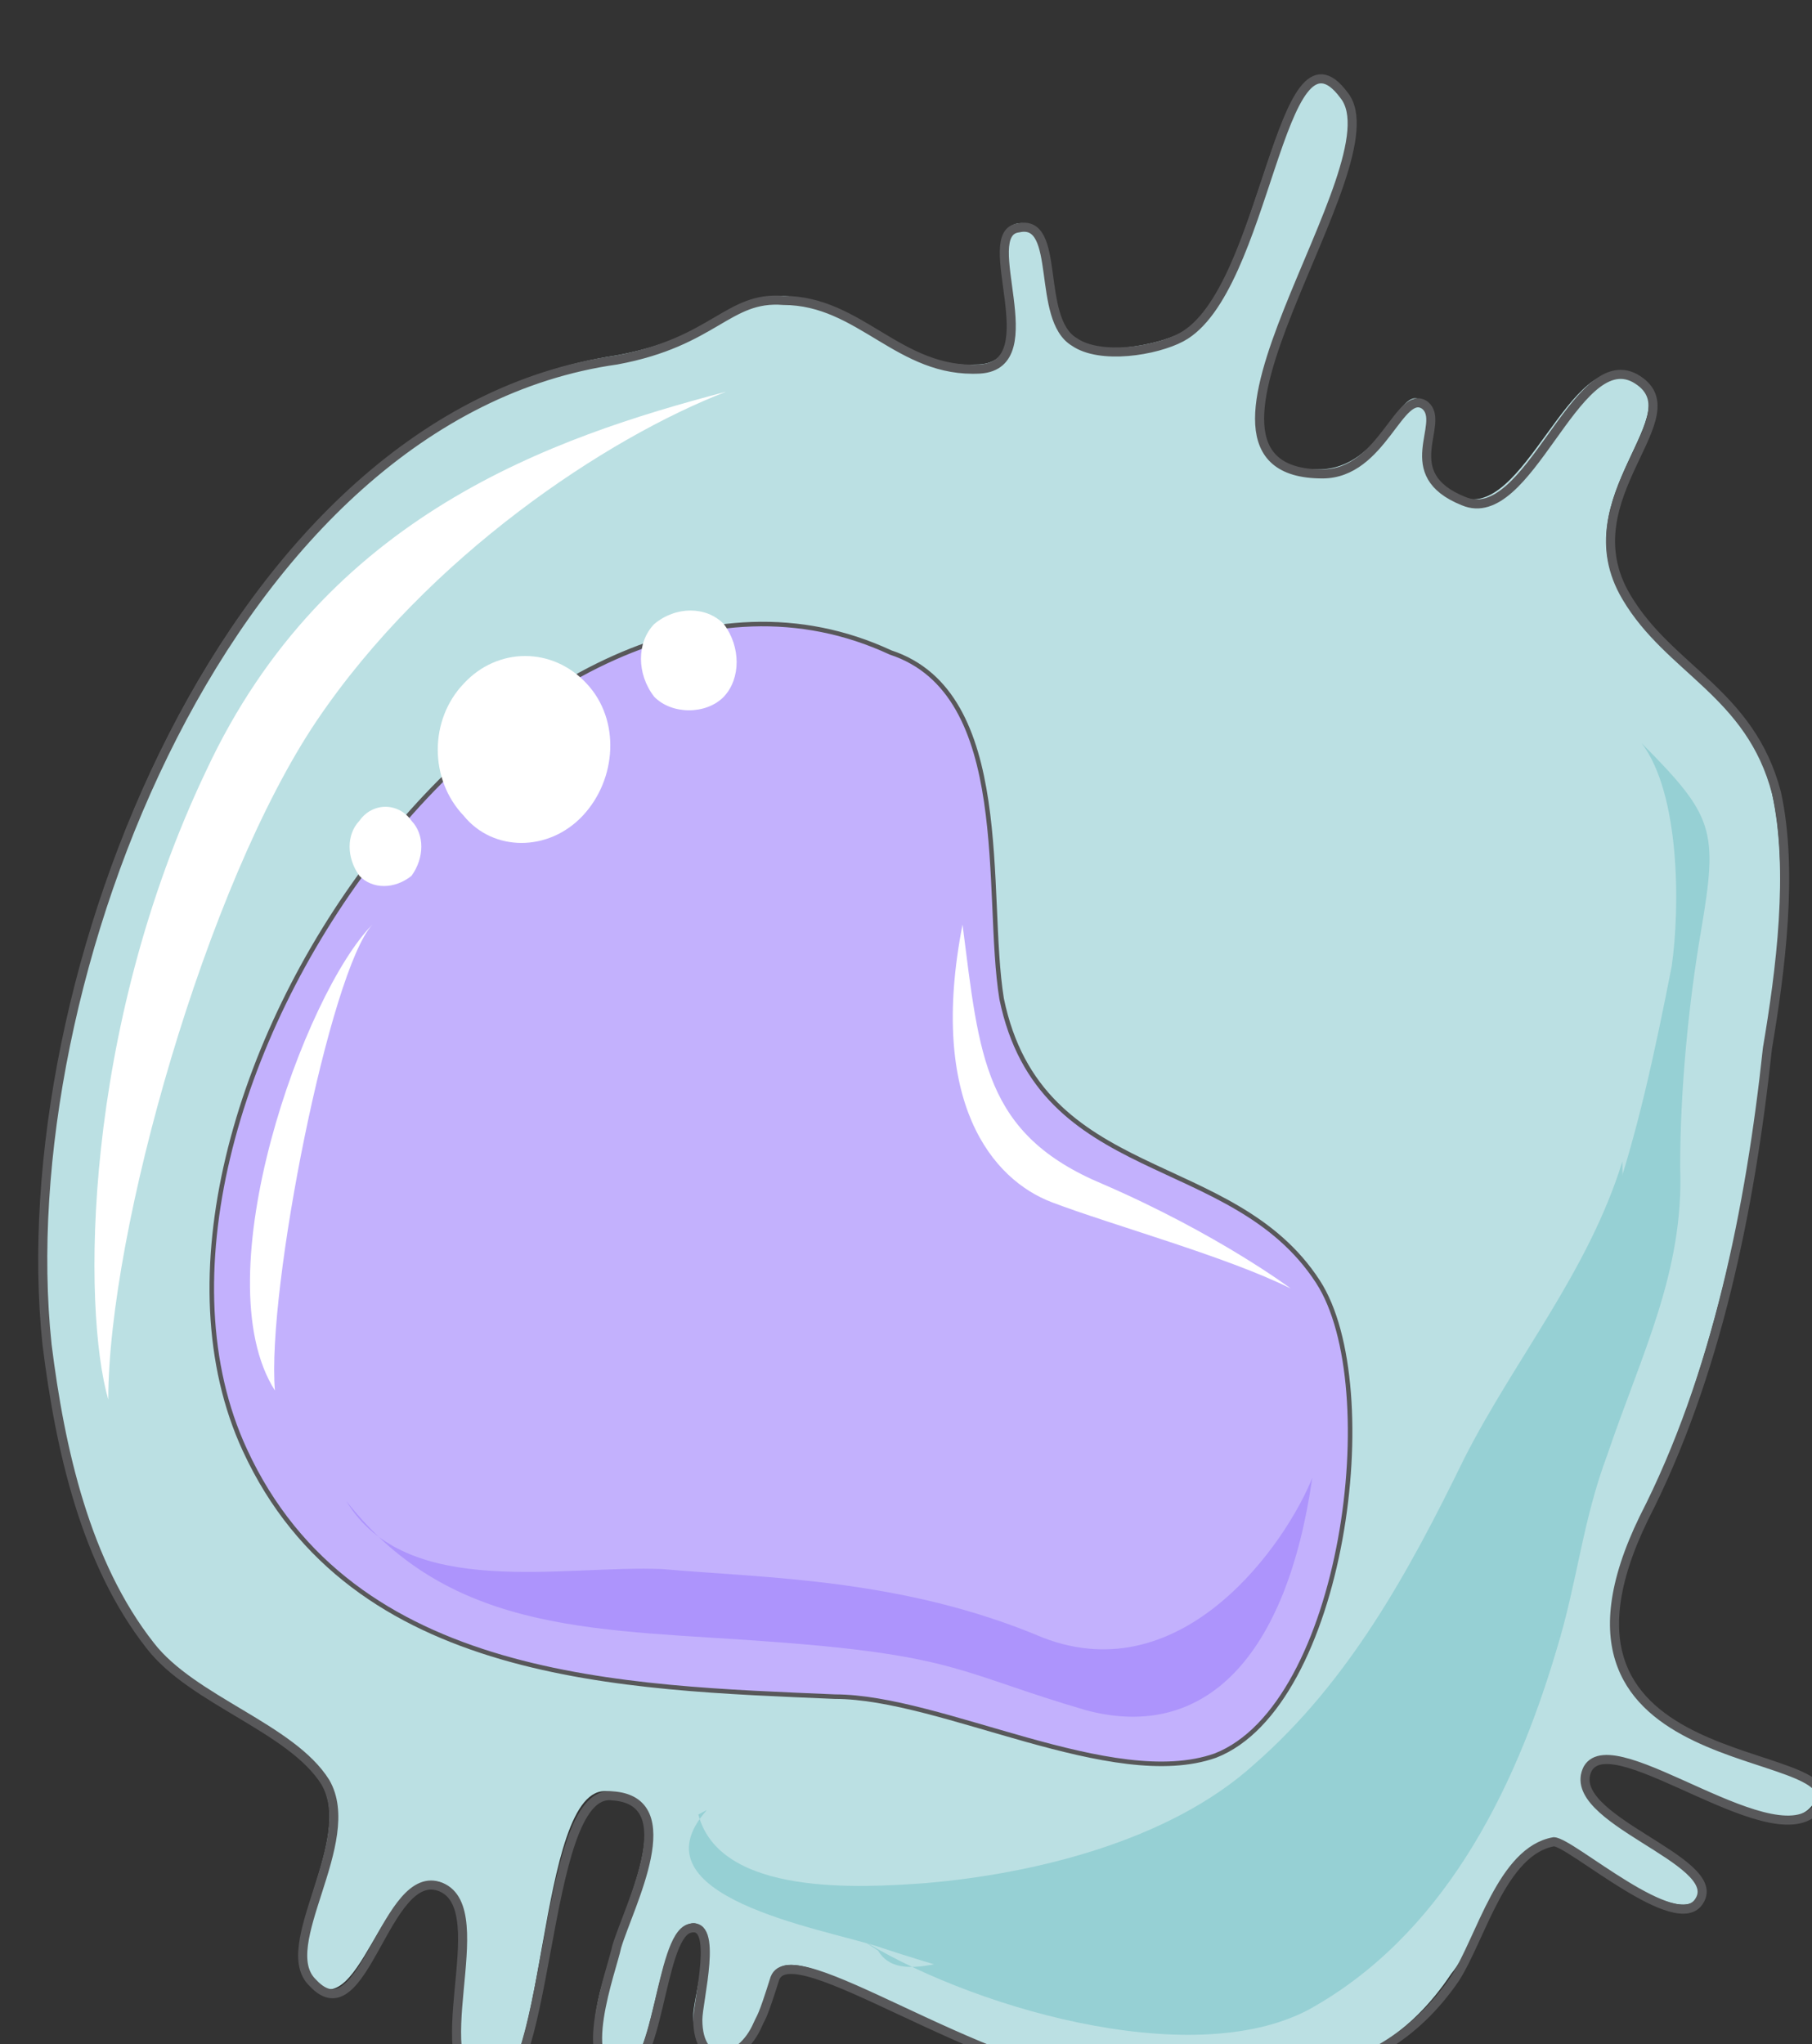 <svg xmlns="http://www.w3.org/2000/svg" version="1.0" viewBox="0 0 127.786 144.151"><rect x="0" y="0" width="127.786" height="144.151" fill="#333333" stroke="none"/><defs><clipPath clipPathUnits="userSpaceOnUse" id="a"><path d="M1.999 4.477H129.6V148.71H2z"/></clipPath></defs><path clip-path="url(#a)" d="M115.89 106.735c4.837-9.994 7.275-21.866 8.754-33.14.64-5.117 1.52-12.512.32-17.669-1.519-7.395-7.555-8.994-10.553-13.832-4.238-7.075 5.117-13.192.6-15.43-4.238-2.559-7.556 10.274-12.073 8.355-4.518-1.92-1.2-5.477-2.719-6.756-1.519-1.28-2.718 4.837-7.235 4.837-12.073.32 5.436-21.547 1.799-26.704C89.945.6 89.026 20.228 83.31 23.466c-1.8.96-6.037 1.599-7.836.64-2.718-1.96-.92-8.715-3.638-8.356-2.998.32 2.12 9.954-2.998 9.954-5.756.32-8.475-4.517-13.591-4.837-3.918 0-4.838 2.919-11.793 4.198C15.99 29.222.28 68.798 3.318 94.823c.92 7.395 2.718 15.11 7.236 20.907 3.038 3.878 9.954 5.796 12.072 9.954 2.439 3.877-3.318 11.273-.88 13.831 3.599 3.878 5.118-8.035 9.355-6.755 3.918 1.639-1.839 13.192 2.998 14.47 4.518 1.6 3.638-21.546 8.755-20.907 5.157.68 1.2 7.716.6 10.634-.6 1.599-3.318 8.675.32 8.995 2.398.32 2.398-9.635 4.837-10.274 2.078-.64.28 5.117.28 6.436 0 3.518 3.038 3.198 4.517.64.32-.96 0-.32 1.239-3.558 1.2-3.198 14.191 6.756 23.546 7.395 9.354.64 18.388 1.28 24.145-7.395 2.119-2.559 3.318-8.995 6.916-9.315 1.519-.32 9.074 6.436 10.593 3.838 1.48-2.558-9.994-5.757-8.155-8.995 2.119-3.517 13.872 6.756 16.31 2.279 2.679-4.197-21.467-1.32-12.112-20.268z" fill="#bbe0e3" fill-rule="evenodd"/><path d="M62.802 46.012C37.177 34.1 6.116 78.152 17.27 102.258c7.555 16.39 26.823 16.75 41.614 17.39 7.516 0 19.588 6.715 26.824 4.157 9.035-3.518 12.033-26.024 7.236-33.42-6.037-9.314-19.588-6.756-22.307-19.948-1.2-7.395.92-21.547-7.835-24.425z" fill="#c3b1fd" fill-rule="evenodd"/><path d="M51.209 27.623c-12.313 3.238-28.263 8.715-36.658 26.704C5.796 72.676 5.796 92.304 7.635 98.7c0-11.873 6.916-36.338 14.711-47.89 7.836-11.595 20.468-19.95 28.864-23.188z" fill="#fff" fill-rule="evenodd"/><path d="M60.403 136.557c7.556 4.837 23.466 9.634 31.901 5.157 9.314-5.157 14.431-15.11 17.47-25.385 1.479-4.797 1.798-8.994 3.597-13.791 2.399-7.076 5.397-12.872 5.117-20.228 0-5.477.6-11.593 1.48-16.71 1.199-7.075.919-8.035-4.198-13.192 2.718 3.558 2.718 11.593 2.119 15.75-1.2 6.117-2.439 11.873-4.238 17.03-1.799 5.797-3.878 9.954-5.716 15.75-1.8 6.077-4.198 12.193-6.916 17.99-3.918 8.315-11.433 16.99-20.148 19.908-3.918 1.28-6.596-.64-10.514-.96-2.718-.32-6.915 2.24-8.435-.32z" fill="#96d0d4" fill-rule="evenodd"/><path d="M49.85 127.643c-5.437 6.116 8.155 8.355 12.072 9.634 7.836 2.598 20.228 6.116 28.063 1.959 9.635-5.157 14.752-20.948 18.07-31.221 2.438-8.076 6.635-17.07 6.356-26.105-2.399 7.756-7.556 13.872-11.154 20.948-3.917 8.035-8.155 15.75-14.79 21.547-6.037 5.476-15.671 7.755-23.227 8.395-4.517.32-14.47.959-15.99-4.838z" fill="#96d0d4" fill-rule="evenodd"/><path d="M24.425 105.856c7.556 9.634 18.11 8.994 30.462 9.954 12.672.96 12.952 2.238 21.707 4.797 8.434 2.239 14.151-3.838 15.95-16.39-1.799 4.517-9.035 15.11-18.989 11.273-9.914-4.197-19.588-4.197-26.823-4.837-6.916-.32-18.07 2.239-22.307-4.797z" fill="#ad94fc" fill-rule="evenodd"/><path d="M26.264 65.2c-4.797 4.838-11.993 24.825-6.876 32.86-.6-7.075 3.878-29.621 6.876-32.86zm41.615 0c1.2 9.315 1.479 14.792 9.914 18.31 8.115 3.517 13.232 7.355 13.232 7.355-4.477-2.239-12.633-4.477-16.83-6.076-4.237-1.6-8.755-7.076-6.316-19.589z" fill="#fff" fill-rule="evenodd"/><path clip-path="url(#a)" d="M115.93 107.055c5.117-9.994 7.515-21.867 8.714-33.14.92-5.437 1.84-12.512.64-17.989-1.839-7.076-7.555-8.675-10.594-13.832-4.197-7.075 5.157-12.872.6-15.43-4.197-2.239-7.515 10.593-12.073 8.675-4.797-1.92-1.199-5.477-2.718-6.756-1.799-1.28-2.998 4.837-7.236 4.837-12.352 0 5.437-21.867 1.52-26.704C90.265.6 89.346 20.548 83.31 23.786c-1.8.959-5.717 1.599-7.556.32-2.718-1.64-.88-8.715-3.918-8.036-2.998.32 2.12 9.634-2.718 9.954-5.716.32-8.435-4.837-13.871-4.837-3.918-.32-4.838 2.918-11.753 4.198C16.31 29.222.6 69.118 3.318 94.823c.92 7.395 2.718 15.43 7.276 21.227 2.998 3.877 9.954 5.796 12.352 9.634 2.439 4.197-3.598 11.593-.88 14.151 3.598 3.878 5.118-8.355 9.035-6.756 3.918 1.64-1.519 12.873 3.038 14.472 4.797 1.599 3.918-21.547 9.035-20.908 5.117.32 1.2 7.716.32 10.634-.32 1.599-3.039 8.675.28 8.994 2.718.32 2.718-9.634 4.837-10.273 2.118-.64.6 5.116.6 6.436 0 3.518 2.997 3.198 4.237.32.28-.64.28-.32 1.199-3.239 1.2-3.198 14.471 6.756 23.825 7.396 9.355.32 18.43.96 24.146-7.396 1.839-2.878 3.318-8.994 6.956-9.634 1.199 0 8.754 6.756 10.273 4.158 1.8-2.878-9.674-5.757-7.875-9.315 1.839-3.198 13.592 6.756 16.31 2.599 2.399-4.517-21.427-1.64-12.352-20.268" fill="none" stroke="#58585a" stroke-width=".64" stroke-linecap="round" stroke-linejoin="round"/><path d="M62.802 46.012C37.177 34.1 6.116 78.152 17.27 102.258c7.555 16.39 26.823 16.75 41.614 17.39 7.516 0 19.588 6.715 26.824 4.157 9.035-3.518 12.033-26.024 7.236-33.42-6.037-9.314-19.588-6.756-22.307-19.948-1.2-7.395.92-21.547-7.835-24.425" fill="none" stroke="#58585a" stroke-width=".32" stroke-linecap="round" stroke-linejoin="round"/><path d="M32.7 57.525c-2.438-2.558-2.438-6.756 0-9.314 2.399-2.599 6.276-2.599 8.675 0 2.398 2.558 2.119 6.756-.28 9.314-2.398 2.559-6.316 2.559-8.395 0zm13.432-8.395c-1.24-1.599-1.24-3.837 0-5.117 1.52-1.279 3.678-1.279 4.917 0 1.2 1.6 1.2 3.838 0 5.117-1.24 1.28-3.678 1.28-4.917 0zM25.345 61.763c-.92-1.28-.92-2.919 0-3.878.92-1.32 2.758-1.32 3.677 0 .92.96.92 2.598 0 3.878-1.199.959-2.758.959-3.677 0z" fill="#fff" fill-rule="evenodd"/></svg>
